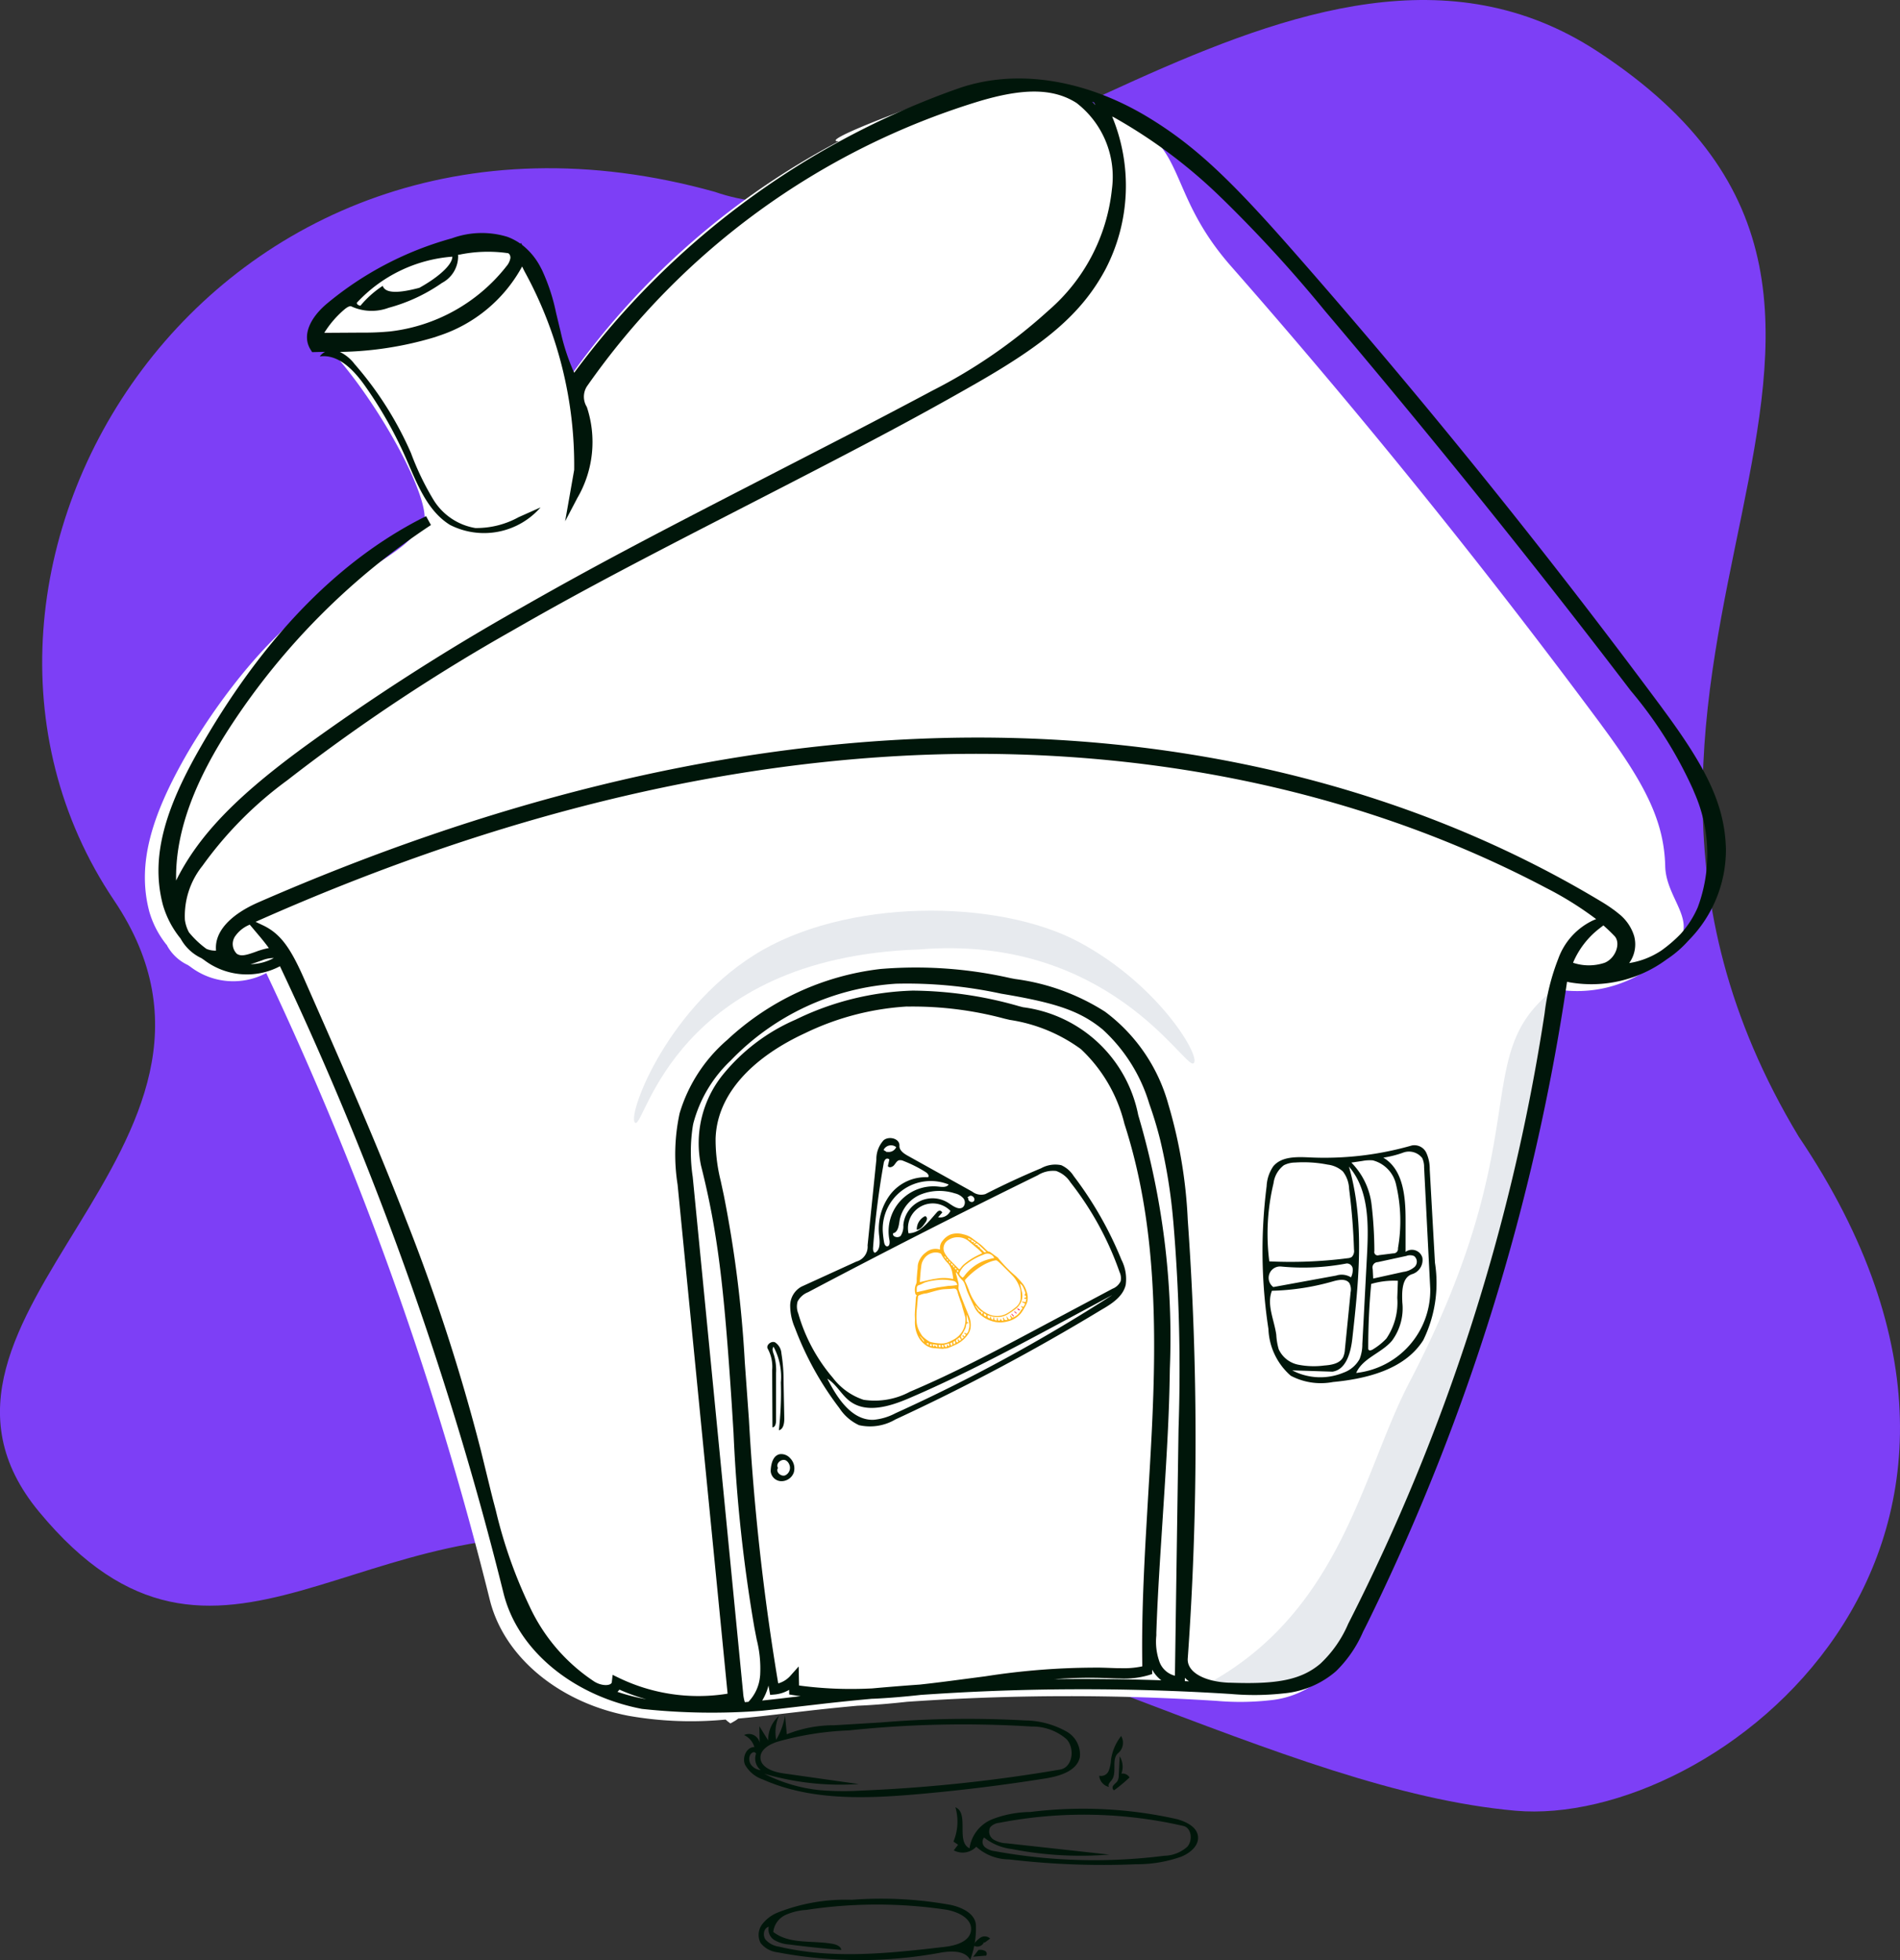 <svg id="category-img-1" xmlns="http://www.w3.org/2000/svg" width="105.152" height="108.482" viewBox="0 0 105.152 108.482">
  <rect x="0" y="0" width="105.152" height="108.482" fill="#333333" stroke="none"/>
  <path id="Path_19717" data-name="Path 19717" d="M176.128,218.107c11.059.984,31.083-14.474,15.68-37.313-15.941-26.464,11.274-45.4-11.139-60.059-16.246-10.628-35.774,12.335-48.849,7.776-27.89-7.776-45.54,20.952-33.24,39.218,9.191,13.649-13.1,23.027-4.151,33.836,9.961,12.031,17.855-.975,32.466,1.748C148.111,207.266,163.315,216.967,176.128,218.107Z" transform="translate(-92.266 -117.895)" fill="#7d3ff6"/>
  <g id="Group_30608" data-name="Group 30608" transform="translate(8.034 4.343)">
    <path id="Path_19718" data-name="Path 19718" d="M189.714,145.137l.175.107.173.108c2.444,1.538,1.817,4,5.029,7.658q10.438,11.884,19.939,24.636l.5.671.145.2c2.355,3.19,3.391,5.24,3.449,7.7.043,1.819,1.867,3.041.544,4.45l-.071.075-.007.006-.022.025a5.955,5.955,0,0,1-1.051.915l-.1.068-.032.023a6.989,6.989,0,0,1-5.3,1.253l-.1-.019-.077-.017-.01.07a120.334,120.334,0,0,1-10.84,35.03l-.163.333-.167.34-.1.193-.1.193a6.419,6.419,0,0,1-1.4,2,5.118,5.118,0,0,1-2.888,1.227,14.775,14.775,0,0,1-2.946.032l-.233-.014a128.411,128.411,0,0,0-15.991.006l-.5.032-.413.028-.06.007c-.806.088-1.536.15-2.236.19l-.174.009-.2.009-.036,0q-1.244.113-2.486.251l-1.411.163-1.188.139-.523.058-.46.048-.559.053-.039.03-.06.043-.062.041-.065.039-.211.117-.141-.108-.041-.033-.039-.035-.036-.037-.093.007a19.889,19.889,0,0,1-5.306-.22l-.144-.029-.14-.029c-3.6-.781-6.592-3.2-7.375-6.359a185.392,185.392,0,0,0-12.3-34.537l-.071-.15-.035.021a3.912,3.912,0,0,1-4.163-.368l-.071-.048-.072-.05-.017-.007a2.539,2.539,0,0,1-1.083-.985l-.038-.064-.027-.061-.01,0a5.25,5.25,0,0,1-.955-1.833l-.026-.1-.024-.1c-.588-2.5.168-5.071,2.018-8.335.538-.949,3.806-6.542,8.188-9.2,4.821-2.92,3.923-2.662,4.959-3.572.8-1.034-2.417-6.968-5.259-9.963s8.345-6.04,9.215-5.711a3.245,3.245,0,0,1,.633.32l.082.056.009.006.022-.058.065.122.032.024a3.753,3.753,0,0,1,.985,1.207l.05.094.041.082c.3.614.891.925,1.172,2.071l.191.793.054.223.053.213a9.756,9.756,0,0,0,.866,2l.03.062.015.031.069-.093A42.569,42.569,0,0,1,173.391,146.1h-.043c-.66,0,1.066-.8,5.432-2.377l.248-.089.256-.09C182.508,142.417,186.327,143.091,189.714,145.137Z" transform="translate(-135 -142.624)" fill="#fff"/>
    <path id="Path_19719" data-name="Path 19719" d="M478.307,406.473l-.1-.019-.079-.017-.01.07a118.322,118.322,0,0,1-11.095,35.03l-.167.333-.171.34-.1.192a6.839,6.839,0,0,1-1.531,2.191,5.3,5.3,0,0,1-2.956,1.227c-.854.111-1.45-.237-3.629-.434,7.413-4.044,8.561-11.688,11.154-16.661C477.158,414.281,472.485,410.35,478.307,406.473Z" transform="translate(-399.668 -356.541)" fill="#e7eaee"/>
    <path id="Path_19720" data-name="Path 19720" d="M385.008,688.322a.4.4,0,0,1-.6.168,1.366,1.366,0,0,1,.408-.424.432.432,0,0,1,.532.055l-.3.221Z" transform="translate(-338.584 -585.175)" fill="#00160a"/>
    <path id="Path_19721" data-name="Path 19721" d="M385.077,692.316l-.67.06L384.7,692a.647.647,0,0,1,.371.057c.1.066.126.228.01.276Z" transform="translate(-338.581 -588.425)" fill="#00160a"/>
    <path id="Path_19722" data-name="Path 19722" d="M426.487,636.88a.179.179,0,0,1-.034-.271c.062-.086.162-.149.22-.237a.621.621,0,0,0,.075-.317L426.8,635a1.087,1.087,0,0,1,.094.957.446.446,0,0,1,.451.211A8.4,8.4,0,0,1,426.487,636.88Z" transform="translate(-372.867 -542.139)" fill="#00160a"/>
    <path id="Path_19723" data-name="Path 19723" d="M422.948,631.82a.693.693,0,0,1-.541-.62.454.454,0,0,0,.521-.262,1.919,1.919,0,0,0,.132-.619,2.753,2.753,0,0,1,.561-1.318.746.746,0,0,1-.156.94c-.414.339-.043,1.087-.372,1.508C423,631.562,422.861,631.7,422.948,631.82Z" transform="translate(-369.607 -537.267)" fill="#00160a"/>
    <path id="Path_19724" data-name="Path 19724" d="M198.626,229.7a4.153,4.153,0,0,1-5.013.968c-1.283-.794-1.838-2.333-2.446-3.711a22.972,22.972,0,0,0-2.289-4.029c-.6-.839-1.448-1.724-2.47-1.583a.863.863,0,0,1,1.031-.289,2.311,2.311,0,0,1,.9.717,19.08,19.08,0,0,1,3.116,4.92,15.222,15.222,0,0,0,1.245,2.586,3.373,3.373,0,0,0,2.312,1.562,4.826,4.826,0,0,0,2.4-.6Z" transform="translate(-176.744 -205.961)" fill="#00160a"/>
    <path id="Path_19725" data-name="Path 19725" d="M321.437,677.76a10.233,10.233,0,0,1,4.127-.716,21.45,21.45,0,0,1,5.5.289c.618.141,1.345.487,1.367,1.133a4.9,4.9,0,0,1-.316,1.9c-.277-.512-.993-.493-1.561-.411a24.439,24.439,0,0,1-9.118-.007,1.386,1.386,0,0,1-.922-.515.974.974,0,0,1,.08-1.022A2.047,2.047,0,0,1,321.437,677.76Zm3.548,2.057q-1.447-.111-2.887-.3a1.891,1.891,0,0,1-.812-.239.689.689,0,0,1-.318-.74c-.279.057-.349.474-.181.708a1.212,1.212,0,0,0,.743.39c3,.713,6.131.367,9.191.011.613-.071,1.385-.3,1.441-.925.058-.65-.717-1.008-1.346-1.126a25.98,25.98,0,0,0-7.774.008,3.278,3.278,0,0,0-1.154.282,1.18,1.18,0,0,0-.672.938c.9.7,2.172.454,3.287.659C324.706,679.52,324.944,679.61,324.985,679.817Z" transform="translate(-286.455 -576.244)" fill="#00160a"/>
    <path id="Path_19726" data-name="Path 19726" d="M324.487,546.227a.805.805,0,0,1,.2.807.729.729,0,0,1-.7.468.6.6,0,0,1-.575-.567c.016-.378.118-.858.514-.929A.655.655,0,0,1,324.487,546.227Zm-.668.546c-.156.2.158.5.4.405a.463.463,0,0,0,.205-.637.421.421,0,0,0-.157-.18c-.23-.137-.575.139-.468.374Z" transform="translate(-288.794 -469.87)" fill="#00160a"/>
    <path id="Path_19727" data-name="Path 19727" d="M379.663,652.072l-.256-.175a2.863,2.863,0,0,0,.109-1.9c.782.341.01,1.9.78,2.273a2.037,2.037,0,0,1,1.261-1.61,5.968,5.968,0,0,1,2.1-.4,23.658,23.658,0,0,1,8.14.4c.5.146,1.082.422,1.143.945s-.442.93-.925,1.128a7.3,7.3,0,0,1-2.472.417,44.239,44.239,0,0,1-7.074-.268,2.7,2.7,0,0,1-1.8-.7,1.034,1.034,0,0,1-1.243.2Zm2.277-1.213a.751.751,0,0,0-.5.247.522.522,0,0,0,.181.675,1.505,1.505,0,0,0,.734.212l5.679.625a19.856,19.856,0,0,1-5.4-.308,3.017,3.017,0,0,1-1.532-.639.389.389,0,0,0,.055.542,1.1,1.1,0,0,0,.561.219,30.615,30.615,0,0,0,9.351.251,1.977,1.977,0,0,0,1.281-.5c.311-.352.237-1.046-.22-1.151A24.567,24.567,0,0,0,381.941,650.859Z" transform="translate(-334.674 -554.319)" fill="#00160a"/>
    <path id="Path_19728" data-name="Path 19728" d="M322.752,513.265c-.1.117-.031.3.023.453a2.965,2.965,0,0,1,.116,1.007q0,1.31,0,2.621c0,.16-.045.373-.2.379q-.008-1.584-.016-3.169a2.083,2.083,0,0,0-.235-1.165c-.137-.2.174-.469.393-.371a.789.789,0,0,1,.354.612,9.586,9.586,0,0,1,.12,1.59q.019,1,.039,1.994c.005.269-.047.617-.3.67a18.752,18.752,0,0,0,.11-2.641A3.508,3.508,0,0,0,322.752,513.265Z" transform="translate(-287.975 -443.072)" fill="#00160a"/>
    <path id="Path_19729" data-name="Path 19729" d="M317.261,623.589l.485.784a1.808,1.808,0,0,1,.6-1.36,2.24,2.24,0,0,0-.155,1.324,3.84,3.84,0,0,0,.489-1.338l.1,1.036a7.018,7.018,0,0,1,2.636-.5l2.574-.155a57.416,57.416,0,0,1,7.968-.112,4.812,4.812,0,0,1,2.3.614,1.458,1.458,0,0,1,.741,1.415c-.163.773-1.118,1.056-1.91,1.182q-3.534.563-7.1.874c-2.879.251-5.9.356-8.532-.816a1.779,1.779,0,0,1-.99-.818c-.17-.4.077-.979.518-.977a1.06,1.06,0,0,0-.571-.664.61.61,0,0,1,.862.423Q317.266,624.043,317.261,623.589ZM318.6,626.2l4.156.589a14.94,14.94,0,0,1-5.223-.57,8.635,8.635,0,0,0,3,.9,15.7,15.7,0,0,0,2.365.032,86.2,86.2,0,0,0,11-1.163c.7-.119.838-1.154.37-1.676a2.874,2.874,0,0,0-1.939-.706,60.469,60.469,0,0,0-10.109.214,16.766,16.766,0,0,0-3.971.63c-.431.142-.92.413-.928.86C317.317,625.878,318.037,626.123,318.6,626.2Zm-1.676-1.173c-.271.1-.286.5-.1.724a.747.747,0,0,0,.512.267.815.815,0,0,1-.259-.909.131.131,0,0,0-.148-.082Z" transform="translate(-283.269 -532.395)" fill="#00160a"/>
    <path id="Path_19730" data-name="Path 19730" d="M367.849,476c.061-.025.124.058.121.136a.4.4,0,0,1-.086.206c-.126.189-.277.394-.478.4A.814.814,0,0,1,367.849,476Z" transform="translate(-324.703 -413.028)" fill="#00160a"/>
    <path id="Path_19731" data-name="Path 19731" d="M347.626,462.5a115.759,115.759,0,0,1-11.4,6.069,2.762,2.762,0,0,1-2.006.313,2.6,2.6,0,0,1-1.09-.947,17.385,17.385,0,0,1-2.457-4.436,3.12,3.12,0,0,1-.264-1.241,1.2,1.2,0,0,1,.624-1.042l3.037-1.387a.853.853,0,0,0,.623-.9l.486-4.744a1.541,1.541,0,0,1,.4-1.071c.3-.25.9-.094.876.3-.015.255.24.434.463.558l3.571,1.987a.8.8,0,0,0,.722.134q1.516-.775,3.088-1.431a1.616,1.616,0,0,1,1.11-.169,1.576,1.576,0,0,1,.689.6,20.232,20.232,0,0,1,2.643,4.632,2.345,2.345,0,0,1,.237,1.392C348.828,461.768,348.2,462.17,347.626,462.5Zm-16.775.183a9.474,9.474,0,0,0,1.922,3.58,3.516,3.516,0,0,0,1.7,1.215,4.121,4.121,0,0,0,2.57-.449c2.443-1.032,4.787-2.28,7.128-3.527l4.076-2.171a.829.829,0,0,0,.452-.418.806.806,0,0,0-.059-.5,17.247,17.247,0,0,0-2.725-4.977,1.524,1.524,0,0,0-.791-.623,1.589,1.589,0,0,0-1.014.238q-6.405,3.137-12.711,6.472a1.107,1.107,0,0,0-.581.519A1.048,1.048,0,0,0,330.85,462.687Zm17.366-.994-2.295,1.234c-2.941,1.581-5.887,3.165-8.956,4.478-1.045.447-2.33.838-3.244.162-.478-.354-.751-.944-1.258-1.254.547,1.072,1.34,2.3,2.543,2.277a3.178,3.178,0,0,0,1.225-.363A93.218,93.218,0,0,0,348.216,461.693Zm-11.763-7.474c-.135.026-.205.17-.293.276s-.277.172-.346.052l.082-.363a.148.148,0,0,0-.223,0,.426.426,0,0,0-.094.235,45.46,45.46,0,0,0-.583,4.634c-.008.109,0,.243.094.295.315-.141.282-.59.244-.934a3.172,3.172,0,0,1,.6-2.276,2.477,2.477,0,0,1,2.1-.973c.09-.074-.015-.213-.113-.275a7.151,7.151,0,0,0-1.246-.629A.4.4,0,0,0,336.453,454.219Zm.015,3.315c-.047.289-.081.671-.366.733-.056.2.289.289.426.135a.98.98,0,0,0,.142-.589,1.623,1.623,0,0,1,2.524-1.206c.245.165.572.4.789.2a.372.372,0,0,0,0-.489.9.9,0,0,0-.461-.261,2.791,2.791,0,0,0-1.88.058A1.946,1.946,0,0,0,336.468,457.534Zm2.71-1.968a2.657,2.657,0,0,0-3.647,2.572,5.33,5.33,0,0,0,.071.607c.017.107.063.242.171.243.143,0,.155-.209.128-.35a2.488,2.488,0,0,1,2.708-2.956C338.812,455.7,339.06,455.733,339.178,455.566Zm-2.224,2.7c.669-.006,1.118-.653,1.566-1.151a.28.28,0,0,1,.128-.095.148.148,0,0,1,.174.1l-.228.261a.629.629,0,0,0,.683-.356,1.371,1.371,0,0,0-2.322,1.237Zm-1.178-4.509a.449.449,0,0,0,.5-.258.458.458,0,0,0-.7.157l.193.121Zm4.5,2.57c-.062.151.2.286.3.155s-.076-.342-.229-.285a.407.407,0,0,0-.135.1Z" transform="translate(-294.712 -394.35)" fill="#00160a"/>
    <path id="Path_19732" data-name="Path 19732" d="M473.972,467.772a3.611,3.611,0,0,1-1.237-2.588,28.492,28.492,0,0,1-.1-7.9,2.12,2.12,0,0,1,.366-1.1c.458-.558,1.3-.528,2.023-.495a17.515,17.515,0,0,0,5.657-.664.732.732,0,0,1,.788.4,2.137,2.137,0,0,1,.193.926q.144,2.584.289,5.168a7.19,7.19,0,0,1-.648,4.285c-1.018,1.61-3.1,2.136-5,2.316A3.573,3.573,0,0,1,473.972,467.772Zm.231-11.8a1.407,1.407,0,0,0-.613.148,1.487,1.487,0,0,0-.573,1,11.993,11.993,0,0,0-.234,4.322,24.66,24.66,0,0,0,4.339-.175.468.468,0,0,0,.228-.072.475.475,0,0,0,.12-.407q-.053-1.683-.27-3.356a1.682,1.682,0,0,0-.346-.968,1.531,1.531,0,0,0-.84-.377A6.881,6.881,0,0,0,474.2,455.973Zm1.593,11.236c.41-.029.892-.1,1.076-.472a1.194,1.194,0,0,0,.095-.421l.316-3.166a.752.752,0,0,0-.063-.493c-.178-.27-.585-.2-.9-.111a13.469,13.469,0,0,1-3.392.524c-.305.773.132,1.619.242,2.442a3.5,3.5,0,0,0,.133.793,1.513,1.513,0,0,0,1.071.854A4.473,4.473,0,0,0,475.8,467.209Zm3.766-1.362c-.582.678-1.613.952-1.971,1.771a4.607,4.607,0,0,0,4.1-4.649q-.171-3.368-.341-6.736a1.149,1.149,0,0,0-.105-.51.929.929,0,0,0-1.034-.306,5.734,5.734,0,0,1-1.119.286c1.11.65,1.236,2.176,1.233,3.463q0,.876,0,1.751a.6.6,0,0,1,.929.317.818.818,0,0,1-.568.916c-.571.186-.569.975-.54,1.574A3.016,3.016,0,0,1,479.562,465.848Zm-1.045-9.994a2.167,2.167,0,0,0-.585.033l-.608.09a3.958,3.958,0,0,1,1.116,2.3,22.551,22.551,0,0,1,.158,2.6.188.188,0,0,0,.249.224l.792-.1a.25.25,0,0,0,.265-.286,8.768,8.768,0,0,0-.1-3.5A1.777,1.777,0,0,0,478.516,455.853ZM476.892,467.6a1.654,1.654,0,0,0,.886-.749,2.182,2.182,0,0,0,.154-.833q.129-2.456.258-4.912c.09-1.712.119-3.613-1-4.911.888,3.074.541,6.352.187,9.532-.085.761-.341,1.711-1.1,1.819l-2.226-.072A3.354,3.354,0,0,0,476.892,467.6Zm2.974-4.138q.017-.473.034-.946a4.454,4.454,0,0,0-1.478.175q-.167,1.773-.164,3.556a.167.167,0,0,0,.011.072c.041.085.169.045.248-.007a3.516,3.516,0,0,0,.746-.6A3.551,3.551,0,0,0,479.866,463.463Zm-6.853-.6,3.472-.635a.975.975,0,0,1,.82.1.94.94,0,0,0,.094-.481.324.324,0,0,0-.34-.288,12.806,12.806,0,0,1-3.622.169.63.63,0,0,0-.425,1.14Zm7.374-1.726-1.6.347a.3.3,0,0,0-.281.389q.014.26.027.52l1.67-.369a1.158,1.158,0,0,0,.623-.276.4.4,0,0,0-.029-.6A.582.582,0,0,0,480.386,461.133Z" transform="translate(-410.57 -395.975)" fill="#00160a"/>
    <path id="Path_19733" data-name="Path 19733" d="M193.737,143.137l.175.107c2.528,1.558,4.487,3.458,7.777,7.2q10.442,11.884,19.947,24.636l.5.671.145.2c2.356,3.19,3.392,5.239,3.451,7.7a7.13,7.13,0,0,1-2.028,5.014l-.071.075-.007.006-.022.025a5.959,5.959,0,0,1-1.051.915l-.1.068-.032.023a6.994,6.994,0,0,1-5.305,1.252l-.1-.019-.077-.017-.01.07a120.3,120.3,0,0,1-10.845,35.03l-.163.333-.168.339-.1.193a6.834,6.834,0,0,1-1.5,2.191,5.121,5.121,0,0,1-2.889,1.227,14.787,14.787,0,0,1-2.947.032l-.233-.014a128.508,128.508,0,0,0-16,.006l-.5.032-.413.028-.06.007c-.806.088-1.537.15-2.236.19l-.174.009-.2.009-.036,0q-1.245.113-2.487.251l-1.412.163-1.188.139c-.378.043-.688.077-.983.107a36.126,36.126,0,0,1-6.656-.1l-.144-.029-.14-.029c-3.605-.781-6.6-3.2-7.378-6.359a185.341,185.341,0,0,0-12.3-34.537l-.071-.15-.035.021a3.915,3.915,0,0,1-4.165-.368l-.071-.048-.072-.05-.017-.007a2.54,2.54,0,0,1-1.084-.985l-.038-.064-.021-.036-.017-.021a5.249,5.249,0,0,1-.956-1.833l-.026-.1-.024-.1c-.588-2.5.168-5.07,2.019-8.335,3.369-5.943,7.509-10.406,12.446-12.906l.15-.075.269.491a38.634,38.634,0,0,0-11.03,11.045c-1.982,3.016-3.072,5.787-3.075,8.423v.219l0-.01c1.243-2.5,3.321-4.589,6.638-7.065l.143-.106.133-.1a123.045,123.045,0,0,1,12.135-7.8l.612-.348c3.373-1.911,6.243-3.434,11.838-6.315l5.839-3.007c1.6-.831,2.8-1.462,4.151-2.179l.339-.182a29.189,29.189,0,0,0,6.464-4.457,10.277,10.277,0,0,0,3.5-6.707,5.161,5.161,0,0,0-1.958-4.77c-1.341-.859-3.065-.8-5.465-.073a41.1,41.1,0,0,0-21.637,15.765,1.068,1.068,0,0,0,0,1.132,6.146,6.146,0,0,1-.533,5.052l-.044.086-.623,1.188.5-2.842a22.3,22.3,0,0,0-2.759-11.007l-.078-.16-.046-.092-.031.061a8.11,8.11,0,0,1-4.576,3.775l-.106.037-.1.035a19.2,19.2,0,0,1-6.105.816l-.7.017-.084-.132c-.508-.8-.012-1.8.936-2.582a18.454,18.454,0,0,1,6.882-3.586,4.827,4.827,0,0,1,3.076-.08,3.249,3.249,0,0,1,.633.321l.082.056.009.006.022-.058.065.122.032.024a3.753,3.753,0,0,1,.985,1.207l.05.094.041.082a10.727,10.727,0,0,1,.769,2.349l.191.793.055.223a11.746,11.746,0,0,0,.714,2.207l.03.062.015.031.069-.093a45.144,45.144,0,0,1,20.711-15.47l.248-.089.256-.09C186.528,140.417,190.349,141.091,193.737,143.137ZM179.8,191.1a13.918,13.918,0,0,0-9.147,4.252,7.36,7.36,0,0,0-2.067,3.476l-.023.11a9.3,9.3,0,0,0-.012,2.849l2.788,28.546a2.359,2.359,0,0,0,.087.5l.01.029.193-.017.027-.025a2.349,2.349,0,0,0,.619-1.377l.01-.091,0-.022a6.5,6.5,0,0,0-.191-1.923l-.052-.264-.078-.406a85.116,85.116,0,0,1-1.154-10.778l-.1-1.609c-.428-6.509-.78-9.535-1.7-13.186a6.036,6.036,0,0,1,1.187-5,10.605,10.605,0,0,1,4.047-3.075,15.786,15.786,0,0,1,6.485-1.607,21.768,21.768,0,0,1,5.873.86l.232.06a7.471,7.471,0,0,1,6.374,5.971,43.277,43.277,0,0,1,1.749,14.038l-.011.63c-.035,1.742-.115,3.368-.28,6l-.239,3.723c-.113,1.817-.171,2.935-.218,4.251l0,.159a3.3,3.3,0,0,0,.184,1.484,1.232,1.232,0,0,0,.8.729l.045.008.2-13.646a96.81,96.81,0,0,0-.288-11.465l-.01-.1a30.246,30.246,0,0,0-.722-4.458q-.252-1.007-.6-1.984a9.1,9.1,0,0,0-2.577-4.107c-1.25-1.032-2.6-1.466-5.376-1.943l-.249-.042A24.614,24.614,0,0,0,179.8,191.1Zm-7.058,38.841,0,.007a3,3,0,0,1-.346.824l.588-.063.553-.063.985-.116-.221-.03-.178-.027-.23-.036-.005-.258-.025.015a1.924,1.924,0,0,1-.715.237l-.063.007-.249.022Zm-8.246.225-.018.025a.653.653,0,0,1-.095.1,11.123,11.123,0,0,0,1.2.331q.2.043.4.08a10.541,10.541,0,0,1-1.411-.5ZM179.9,178.5c-11.471.645-23.236,3.746-35.13,8.993l-.411.182.422.2c.962.462,1.506,1.253,2.223,2.861l1.131,2.567c2.089,4.758,3.31,7.654,4.56,10.883a106.731,106.731,0,0,1,4.13,12.74l.549,2.241c.07.281.133.534.2.78l.084.323a26.37,26.37,0,0,0,1.865,5.292,10.043,10.043,0,0,0,3.581,4.16c.414.26.92.245.971.04l0-.019.043-.393.349.169a10.117,10.117,0,0,0,5.906.89l.109-.018-2.741-27.9-.026-.267a10.763,10.763,0,0,1,.112-3.955,8.6,8.6,0,0,1,2.625-4.051,14.957,14.957,0,0,1,8.5-3.934,23.656,23.656,0,0,1,7.186.507l.258.049a12.168,12.168,0,0,1,4.974,1.809,9.555,9.555,0,0,1,3.5,5.114,26.641,26.641,0,0,1,1.078,6.408,170.779,170.779,0,0,1,0,24.272c-.054.764.929,1.279,2.243,1.341l.066,0,.185.006.224.006c2.279.058,3.582-.182,4.624-1.066a6.544,6.544,0,0,0,1.538-2.206l.047-.092a111.345,111.345,0,0,0,10.769-33.347l.054-.352a12.2,12.2,0,0,1,.754-3.011,3.747,3.747,0,0,1,1.942-2.134l.071-.029.084-.033-.037-.029a18.5,18.5,0,0,0-2.714-1.69l-.251-.132C205.035,180.189,192.66,177.787,179.9,178.5Zm.525,13.861a14.966,14.966,0,0,0-5.655,1.475c-2.771,1.282-4.639,3.157-4.918,5.389-.018.144-.029.29-.035.44l0,.109a9.481,9.481,0,0,0,.287,2.254l.17.791a65.847,65.847,0,0,1,1.159,9.22l.228,3.169a133.785,133.785,0,0,0,1.6,14.486l.023.129.038-.011a1.406,1.406,0,0,0,.588-.36l.04-.043.465-.522.021,1.053.117.016a21.645,21.645,0,0,0,3.7.155l.221-.009.41-.037q.837-.073,1.674-.136l.571-.041.452-.051c.591-.068,1.157-.141,2.238-.284l.939-.123a39.753,39.753,0,0,1,6.354-.479l.244.006.69.024.186,0a4.845,4.845,0,0,0,1.169-.095l.031-.008-.005-.4c-.02-1.939.042-3.9.19-6.621l.126-2.188.12-2.038c.092-1.621.139-2.619.178-3.793.2-6.063-.224-10.734-1.6-14.993a8.391,8.391,0,0,0-2.405-4.124,8.9,8.9,0,0,0-3.935-1.618l-.286-.067A19.561,19.561,0,0,0,180.425,192.366Zm15.363,37.147,0,.191.23.01A1.84,1.84,0,0,1,195.787,229.512Zm-1.808-.449,0,.247-.2.063a4.766,4.766,0,0,1-1.57.182l-.244-.005-.556-.02-.081,0a26.1,26.1,0,0,0-2.773.062q2.965-.036,5.929.064A1.9,1.9,0,0,1,193.98,229.064Zm24.972-41.187-.232.179a4.7,4.7,0,0,0-1.427,1.837l-.024.055.01,0a2.758,2.758,0,0,0,1.736,0l.042-.018c.587-.265.869-1.088.505-1.468-.174-.181-.354-.355-.543-.523Zm-74.275,1.948-.281.1c-.118.041-.225.075-.323.1a2.785,2.785,0,0,0,1.292-.341A1.692,1.692,0,0,0,144.676,189.824Zm47.086-46.713.007.016a10.022,10.022,0,0,1-.381,8.448c-1.323,2.469-3.357,4.129-7.144,6.3l-.664.378c-2.82,1.6-5.364,2.948-9.944,5.308l-4.649,2.391c-4.8,2.478-7.384,3.863-10.42,5.609a102.062,102.062,0,0,0-12.188,8.077l-.257.2a21.063,21.063,0,0,0-4.7,4.735,4.435,4.435,0,0,0-.976,3,2.012,2.012,0,0,0,.18.6l.036.072.01.018.007.009a5.242,5.242,0,0,0,.853.825l.094.07.016.011.031.012a1.262,1.262,0,0,0,.484.084h.01l0-.042c-.08-1.055.861-1.965,2.276-2.6l.068-.03c12.67-5.533,25.144-8.68,37.255-9.079,13.424-.443,26.363,2.6,37.029,9.013a8.764,8.764,0,0,1,.839.561l.159.128a2.519,2.519,0,0,1,.857,1.236,1.77,1.77,0,0,1-.256,1.476l-.018.025a4.44,4.44,0,0,0,1.643-.607l.082-.051.042-.027.067-.048a7.681,7.681,0,0,0,.835-.7l.11-.109.066-.067.027-.03a5.383,5.383,0,0,0,.925-1.45,8.437,8.437,0,0,0-.2-6.368l-.064-.158a23.415,23.415,0,0,0-3.448-5.462q-7.733-10.14-16.367-20.362l-.559-.661a75.125,75.125,0,0,0-5.668-6.193l-.082-.078a28.472,28.472,0,0,0-5.934-4.442Zm-47.729,44.722-.047.024a1.8,1.8,0,0,0-.732.583.758.758,0,0,0,.07,1.011c.2.126.413.106.921-.071l.132-.047a4.154,4.154,0,0,1,.7-.2l.018,0-.108-.144q-.193-.253-.4-.5l-.137-.162Zm11.594-37.08-.066.014.007.075a1.67,1.67,0,0,1-.9,1.48l-.054.038a9.434,9.434,0,0,1-2.894,1.336,2.681,2.681,0,0,1-2.066-.079c-.061-.034-.2.019-.38.17a5.5,5.5,0,0,0-1.055,1.2l-.06.095,2.091-.013A14.768,14.768,0,0,0,151.8,155l.05-.006a9.584,9.584,0,0,0,6.322-3.512l.065-.084a.942.942,0,0,0,.223-.45c.016-.135-.062-.268-.136-.279A7.781,7.781,0,0,0,155.627,150.754Zm-.38.113a8.036,8.036,0,0,0-5.287,2.553c0,.085.074.138.2.163a5.558,5.558,0,0,1,1.234-1.1c.175.532,1.267.307,2.026.109C154.439,152.024,155.247,151.327,155.247,150.866Zm35.4-8.576.02.018c.058.053.114.108.169.165l-.076-.142-.093-.033Z" transform="translate(-138.248 -141)" fill="#00160a"/>
    <path id="Path_19734" data-name="Path 19734" d="M308.6,387.723c4.5,2.39,6.875,6.5,6.355,6.736s-4.744-7.176-15.19-6.31c-13.473.467-15.139,9.781-15.68,9.6s1.556-6.118,6.559-9.284S304.093,385.332,308.6,387.723Z" transform="translate(-256.95 -339.945)" fill="#e7eaee"/>
    <path id="Path_19735" data-name="Path 19735" d="M373.355,484.254a1.338,1.338,0,0,0-.191-.4,4.726,4.726,0,0,0-.41-.453,7.319,7.319,0,0,1-.953-.971.15.15,0,0,0-.06-.065c-.039-.03-.082-.056-.122-.085-.1-.071-.192-.146-.292-.212-.037-.024-.1-.018-.128-.046-.126-.112-.239-.24-.369-.348-.157-.129-.33-.238-.488-.365a1.278,1.278,0,0,0-.486-.214,1.179,1.179,0,0,0-.679,0,1.03,1.03,0,0,0-.455.343.607.607,0,0,0-.153.493.431.431,0,0,1-.054-.008.822.822,0,0,0-.738.18,1.092,1.092,0,0,0-.334.389.878.878,0,0,0-.112.438,1.546,1.546,0,0,1-.018.171q-.02.233-.038.466a.776.776,0,0,1-.02.25.792.792,0,0,0-.074.462c.012.082.02.165.1.184a.468.468,0,0,0-.045.107c-.011.074-.012.151-.017.226-.016.234-.035.469-.045.7-.005.12.01.24.007.36a1.737,1.737,0,0,0,.156.846,1.292,1.292,0,0,0,.336.445.953.953,0,0,0,.448.233c.1.015.2.021.3.03.075.007.227.016.283.023.075-.02.164-.014.236-.03l.075-.018c.152-.057.328-.139.432-.187a1.682,1.682,0,0,0,.588-.463.9.9,0,0,0,.218-.429,1.259,1.259,0,0,0-.062-.626c-.089-.235-.189-.467-.282-.7s-.19-.481-.276-.725a.468.468,0,0,1-.039-.268.76.76,0,0,0-.034-.307c-.034-.154-.08-.3-.12-.457l.037-.015c.024.037.046.074.072.11a1.531,1.531,0,0,0,.217.283.628.628,0,0,1,.177.274c.055.143.091.294.152.434q.18.417.381.825a1.171,1.171,0,0,0,.2.292,1.755,1.755,0,0,0,.954.52,1.546,1.546,0,0,0,.644-.025,1.379,1.379,0,0,0,.722-.4,1.353,1.353,0,0,0,.169-.235,2.707,2.707,0,0,0,.214-.4A.967.967,0,0,0,373.355,484.254Zm-2.7-2.631c.158.143.312.289.477.443-.067.021-.108.05-.158-.02a1.258,1.258,0,0,0-.171-.153.354.354,0,0,1-.046-.1c-.041,0-.113,0-.1-.087l-.154-.044C370.558,481.59,370.605,481.58,370.652,481.623Zm-.086-.061-.152.049.034-.113-.1.031c-.041-.035-.074-.073-.036-.133Zm-.439-.266.181.1a.146.146,0,0,1-.193-.073Zm-1.3,1.01.08.109-.03.024-.077-.114Zm-1.38,1.384c.024-.281.041-.564.08-.843a.8.8,0,0,1,.129-.362.808.808,0,0,1,.506-.367.658.658,0,0,1,.41.028.119.119,0,0,1,.057.044,1.923,1.923,0,0,0,.365.5.993.993,0,0,1,.23.449c.029.113.044.229.064.345a.829.829,0,0,1,0,.084,2.34,2.34,0,0,0-.929-.019c-.3.038-.6.124-.909.19A.173.173,0,0,1,367.452,483.689Zm1.476-1.218.03-.012.078.067c-.031.009-.062.025-.069.018A.273.273,0,0,1,368.928,482.472Zm.126.12c.017,0,.041,0,.048,0,.024.029.069.06-.008.115ZM367.28,484.1c0-.093.02-.169.137-.2s.225-.112.343-.15a2.737,2.737,0,0,1,.454-.1,2.9,2.9,0,0,1,1.108.024.29.29,0,0,1,.2.223,2.938,2.938,0,0,1-.495.052c-.193.03-.386.055-.579.085-.09.014-.178.04-.268.056-.03.005-.267.057-.34.076-.18.047-.363.084-.558.129C367.28,484.231,367.276,484.166,367.28,484.1Zm.388,2.936-.218-.291.014-.013.054.059c.046.052.095.1.138.158a.3.3,0,0,1,.032.077Zm.269.168-.016.013-.114-.077.107-.038Zm.169.078c-.057.006-.1-.016-.1-.073,0-.016.037-.039.061-.053a.1.1,0,0,1,.039.045A.32.32,0,0,1,368.105,487.283Zm.313.04-.023.018-.13-.113-.038.095-.074-.107.021-.034.242.041Zm.179.013c-.092.013-.094.011-.113-.111l.055-.007.056,0Zm.175,0c-.091.021-.108,0-.11-.114h.084Zm.307-.079c0,.011-.02.033-.026.032a.083.083,0,0,1-.04-.029.285.285,0,0,0-.056-.066c-.019.059.025.144-.068.144-.03,0-.059-.072-.1-.122l.279-.084c0,.043.009.085.009.126Zm.171-.029-.089.025-.03-.133.1-.047Zm.067-.053-.023-.129.1-.051C369.421,487.144,369.417,487.154,369.316,487.175Zm.325-.177-.06-.1-.029.006a.267.267,0,0,0,.008.082c.016.038.025.068-.025.083s-.066-.01-.075-.051c0-.024-.011-.048-.016-.07l.21-.154.084.141-.1.064Zm.391-1.469a1.9,1.9,0,0,1,.09.256c.006.023.013.045.022.068a.8.8,0,0,1,.023.472s-.009.006-.013.01a.341.341,0,0,1-.122.262l-.113-.059-.021.022.1.1-.086.1-.074-.094c-.056.058-.039.092.055.123l-.116.105-.064-.148a4.2,4.2,0,0,0,.264-.465,2.1,2.1,0,0,1,.052-.224c.005-.018.032-.031.052-.041a.263.263,0,0,1,.059-.014l0-.024-.089-.027Zm-.074.121a1.233,1.233,0,0,1-.559,1.225,3.022,3.022,0,0,1-.425.208.929.929,0,0,1-.357.052,2.512,2.512,0,0,1-.6-.086,1.622,1.622,0,0,1-.44-.336c-.044-.065-.087-.131-.124-.2a1.378,1.378,0,0,1-.174-.494,3.553,3.553,0,0,1-.018-.477c0-.172.026-.344.041-.516s.027-.325.046-.486a.107.107,0,0,1,.059-.07,2.027,2.027,0,0,1,.248-.082c.061-.016.126-.015.186-.031.256-.066.508-.152.767-.2.219-.04.448-.026.67-.056.166-.022.223.054.259.2s.1.307.147.461c.006.018.074.186.095.272.049.208.124.411.173.619Zm-.6-2.735c-.021,0-.058.008-.059,0a.531.531,0,0,1-.014-.091l.051-.007Zm-.157-.089-.028-.121.028-.01.088.092Zm0-.223a1.778,1.778,0,0,1-.38-.482.533.533,0,0,1,.2-.706.917.917,0,0,1,.544-.157.928.928,0,0,1,.6.226c.182.154.365.307.545.463.066.057.122.124.191.195-.1.046-.191.088-.282.134a3.692,3.692,0,0,0-.738.486,1.331,1.331,0,0,0-.185.209c-.04.053-.068.068-.121.013C369.454,482.853,369.325,482.73,369.2,482.6Zm.208.429a.23.23,0,0,1-.022-.082l.022-.009.069.058v.028c-.024,0-.062.015-.069.005Zm.128.173-.046-.119c.02,0,.043-.01.059,0C369.606,483.108,369.59,483.143,369.539,483.2Zm.27.284a.726.726,0,0,1-.162-.167.16.16,0,0,1,.01-.123,1.155,1.155,0,0,1,.4-.478,3.517,3.517,0,0,1,.835-.47c.048-.018.1-.037.143-.059a.416.416,0,0,1,.532.213c-.067.015-.132.028-.195.044a2.469,2.469,0,0,0-1.468.962C369.885,483.444,369.817,483.494,369.808,483.487Zm.339.646a4.043,4.043,0,0,0-.183-.422.092.092,0,0,1,.013-.123c.042-.043.082-.09.125-.131a4.039,4.039,0,0,1,.908-.691,2.989,2.989,0,0,1,.321-.146,1.443,1.443,0,0,1,.322-.088c.044-.005.1.044.143.08.1.086.193.178.286.271.175.174.352.346.522.525a1.817,1.817,0,0,1,.409.764,3.865,3.865,0,0,1,.012.489.691.691,0,0,1-.274.471,3.379,3.379,0,0,1-.476.337,1.12,1.12,0,0,1-.961.07,1.684,1.684,0,0,1-.5-.309,2.152,2.152,0,0,1-.314-.38,2.64,2.64,0,0,1-.348-.715Zm.735,1.4-.082-.164c-.05.031-.082-.008-.113-.056-.056-.086-.114-.172-.172-.258l.019-.014c.131.134.226.307.421.367l-.073.125Zm.238.1c-.1,0-.144-.057-.126-.172.132.067.132.067.126.172Zm2.2-1.148c-.013.043.052.129-.07.116a.043.043,0,0,0-.03.029.045.045,0,0,0,.029.032.521.521,0,0,0,.093,0,1.445,1.445,0,0,1-.04.176c0,.008-.055,0-.083,0a.814.814,0,0,1-.1-.036l-.017.038.172.09a1.03,1.03,0,0,1-.075.152c-.054.076-.09-.044-.159-.009l.095.116-.086.1a.85.85,0,0,1-.426.4c-.047.022-.067.019-.091-.025a.706.706,0,0,0-.067-.089l-.031.02.073.154c-.05.035-.1.081-.154.023a.837.837,0,0,1-.086-.133l-.026.009.057.187c-.046,0-.107.013-.145-.01s-.051-.085-.081-.14c-.055.064,0,.111.01.163-.106.092-.115-.037-.17-.09-.008.038-.006.067-.02.081a.138.138,0,0,1-.077.04c-.012,0-.033-.031-.041-.052a.907.907,0,0,1-.026-.109l-.031,0-.016.154c-.045-.018-.1-.024-.119-.053s-.014-.086-.018-.131l-.035,0-.026.126c-.128.011-.088-.113-.143-.188l-.039.125c-.12-.042-.15-.088-.112-.183a1.407,1.407,0,0,0,.6.105,1.084,1.084,0,0,0,.535-.171,5.134,5.134,0,0,0,.431-.3.977.977,0,0,0,.287-.383.909.909,0,0,0,.03-.568c-.034-.141-.065-.283-.1-.433a.488.488,0,0,1,.189.23,2.281,2.281,0,0,1,.094.243.106.106,0,0,1-.017.125C373.207,484.5,373.29,484.476,373.322,484.493Z" transform="translate(-324.577 -417.125)" fill="#ffb61d"/>
    <path id="Path_19736" data-name="Path 19736" d="M397.631,502.986c.022.108.06.138.15.13,0-.008.009-.019.008-.02Z" transform="translate(-349.368 -434.94)" fill="#f93059"/>
    <path id="Path_19737" data-name="Path 19737" d="M398.428,503.678h0v0Z" transform="translate(-350.016 -435.503)" fill="#f93059"/>
    <path id="Path_19738" data-name="Path 19738" d="M395.848,504.686l.113.137.033-.032-.116-.131Z" transform="translate(-347.912 -436.299)" fill="#f93059"/>
    <path id="Path_19739" data-name="Path 19739" d="M396.69,503.971l.121.109.027-.033-.123-.106Z" transform="translate(-348.6 -435.716)" fill="#f93059"/>
  </g>
</svg>
